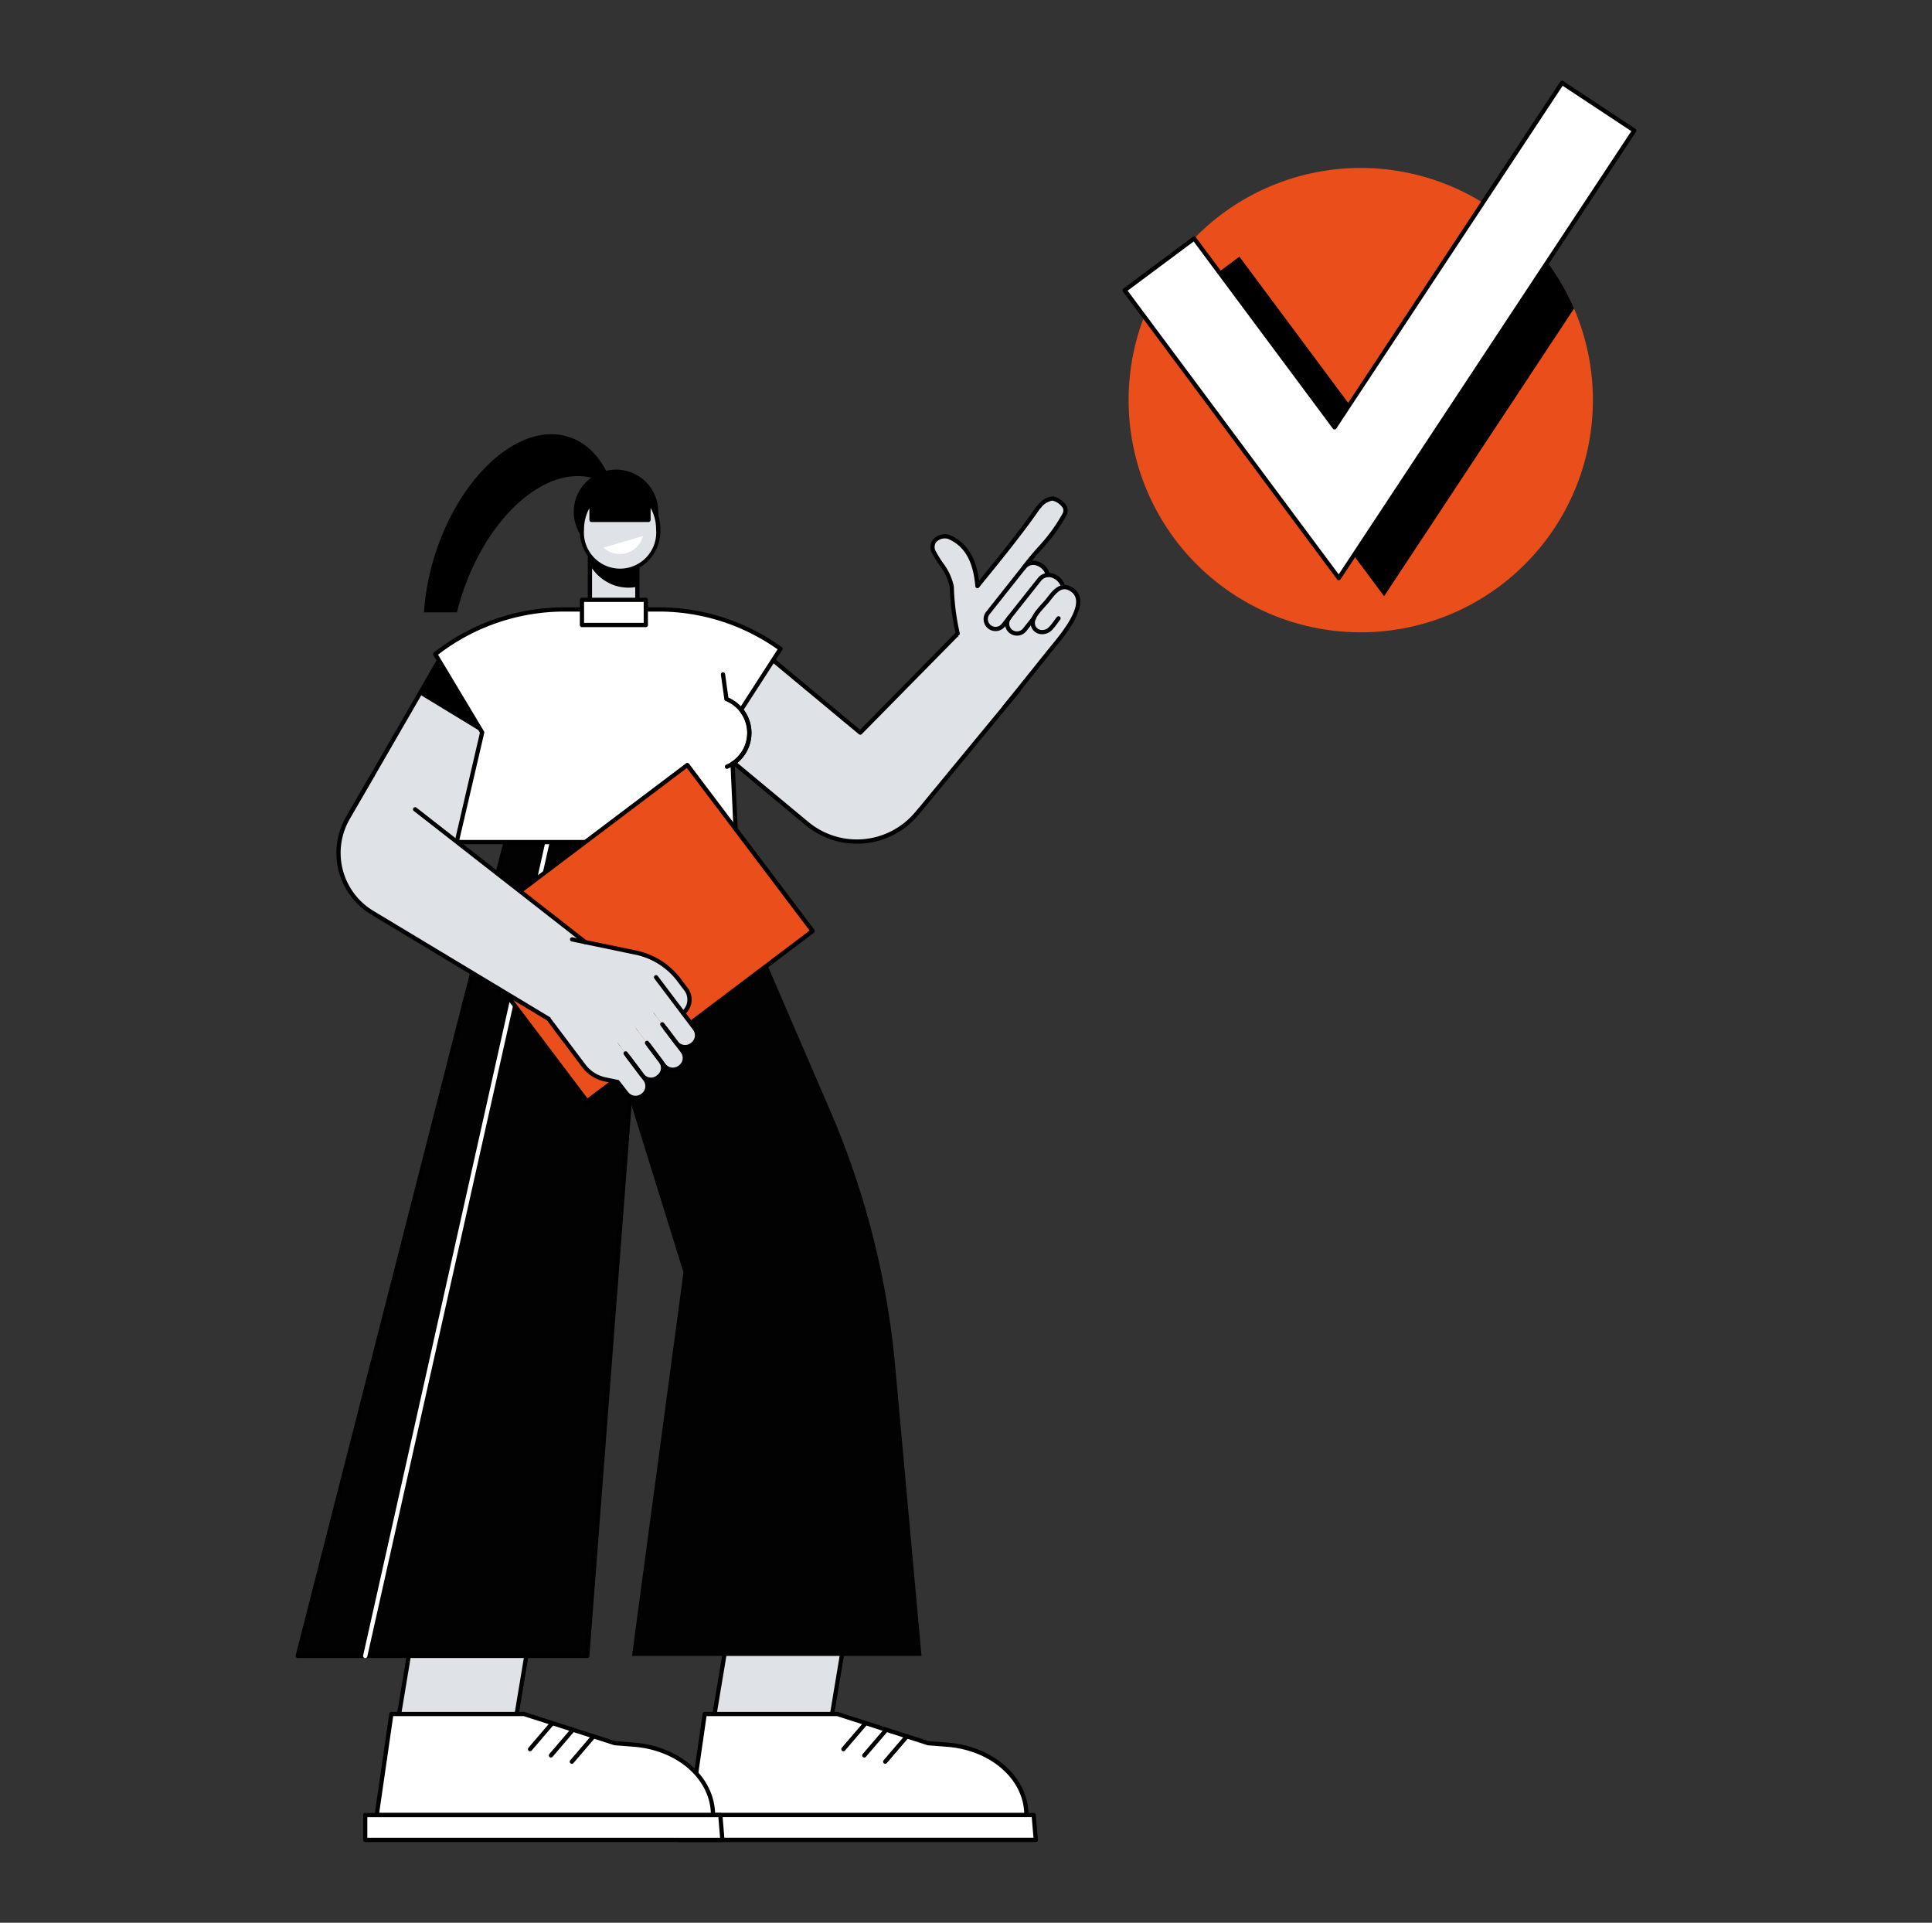 <svg xmlns="http://www.w3.org/2000/svg" xmlns:xlink="http://www.w3.org/1999/xlink" width="203" height="202" viewBox="0 0 203 202">
  <rect x="0" y="0" width="203" height="202" fill="#333333" stroke="none"/>
  <defs>
    <clipPath id="clip-path">
      <rect id="Rectangle_7671" data-name="Rectangle 7671" width="140.878" height="185.043" fill="none"/>
    </clipPath>
    <clipPath id="clip-Icon-valeurs_5">
      <rect width="203" height="202"/>
    </clipPath>
  </defs>
  <g id="Icon-valeurs_5" data-name="Icon-valeurs – 5" clip-path="url(#clip-Icon-valeurs_5)">
    <g id="Groupe_7576" data-name="Groupe 7576" transform="translate(31.061 8.479)">
      <g id="Groupe_7575" data-name="Groupe 7575" clip-path="url(#clip-path)">
        <path id="Tracé_7958" data-name="Tracé 7958" d="M380.25,59.1a24.392,24.392,0,1,1-24.392-24.4A24.4,24.4,0,0,1,380.25,59.1" transform="translate(-243.941 -25.534)" fill="#e94e1b"/>
        <path id="Tracé_7959" data-name="Tracé 7959" d="M347.918,68.224l22.5,30.239,19.962-30.228a24.444,24.444,0,0,0-5.6-8.033L369.973,82.625,355.215,62.79Z" transform="translate(-256.049 -44.305)"/>
        <path id="Tracé_7960" data-name="Tracé 7960" d="M352.392,52.874l-22.5-30.239,7.3-5.434,14.758,19.835L375.848.844l7.59,5.017Z" transform="translate(-242.783 -0.621)" fill="#fff"/>
        <path id="Tracé_7961" data-name="Tracé 7961" d="M351.771,52.476a.223.223,0,0,1-.179-.09l-22.5-30.239a.223.223,0,0,1,.046-.312l7.3-5.434a.224.224,0,0,1,.312.046l14.568,19.58L375.041.1a.223.223,0,0,1,.309-.063l7.59,5.017a.223.223,0,0,1,.063.309L351.957,52.376a.222.222,0,0,1-.18.1h-.006M329.584,22.059l22.177,29.806L382.508,5.3,375.29.531,351.513,36.538a.222.222,0,0,1-.18.1.215.215,0,0,1-.185-.09L336.524,16.891Z" transform="translate(-242.162 0)"/>
        <path id="Tracé_7962" data-name="Tracé 7962" d="M175.139,599.846H162.791l4.39-26.388H179.53Z" transform="translate(-119.805 -422.034)" fill="#dfe3e8"/>
        <path id="Tracé_7963" data-name="Tracé 7963" d="M174.518,599.448H162.169a.223.223,0,0,1-.22-.26l4.39-26.388a.222.222,0,0,1,.22-.186h12.349a.223.223,0,0,1,.22.259l-4.39,26.388a.223.223,0,0,1-.22.186M162.432,599h11.9l4.316-25.942h-11.9Z" transform="translate(-119.184 -421.413)"/>
        <path id="Tracé_7964" data-name="Tracé 7964" d="M192.306,660.448H156.972l1.536-10.618h13.94l9.546,3.067,1.983.153c4.723.364,8.329,3.567,8.329,7.4" transform="translate(-115.523 -478.24)" fill="#fff"/>
        <path id="Tracé_7965" data-name="Tracé 7965" d="M191.684,660.05H156.35a.223.223,0,0,1-.221-.255l1.537-10.618a.222.222,0,0,1,.22-.191h13.94a.23.23,0,0,1,.068.011l9.522,3.06,1.956.151c4.866.375,8.535,3.651,8.535,7.62a.223.223,0,0,1-.223.223m-35.076-.446h34.849c-.136-3.633-3.58-6.6-8.119-6.953l-1.983-.153a.226.226,0,0,1-.051-.01l-9.513-3.057H158.08Z" transform="translate(-114.901 -477.618)"/>
        <path id="Tracé_7966" data-name="Tracé 7966" d="M189.922,692.652H152.394v-2.612H189.7Z" transform="translate(-112.154 -507.832)" fill="#fff"/>
        <path id="Tracé_7967" data-name="Tracé 7967" d="M189.3,692.254H151.773a.223.223,0,0,1-.223-.223v-2.612a.223.223,0,0,1,.223-.223h37.308a.223.223,0,0,1,.222.2l.219,2.612a.223.223,0,0,1-.222.242m-37.3-.446h37.062l-.182-2.166H152Z" transform="translate(-111.533 -507.211)"/>
        <path id="Tracé_7968" data-name="Tracé 7968" d="M236.89,658.716l-2.278,2.659Z" transform="translate(-172.662 -484.779)" fill="#fff"/>
        <path id="Tracé_7969" data-name="Tracé 7969" d="M233.99,660.977a.223.223,0,0,1-.169-.368l2.278-2.659a.223.223,0,0,1,.339.29L234.16,660.9a.223.223,0,0,1-.169.078" transform="translate(-172.04 -484.158)"/>
        <path id="Tracé_7970" data-name="Tracé 7970" d="M228.577,656.222l-2.278,2.659Z" transform="translate(-166.544 -482.944)" fill="#fff"/>
        <path id="Tracé_7971" data-name="Tracé 7971" d="M225.677,658.484a.223.223,0,0,1-.169-.368l2.278-2.659a.223.223,0,0,1,.339.29l-2.278,2.659a.223.223,0,0,1-.169.078" transform="translate(-165.922 -482.323)"/>
        <path id="Tracé_7972" data-name="Tracé 7972" d="M220.264,653.728l-2.278,2.659Z" transform="translate(-160.426 -481.108)" fill="#fff"/>
        <path id="Tracé_7973" data-name="Tracé 7973" d="M217.364,655.99a.223.223,0,0,1-.169-.368l2.278-2.659a.223.223,0,0,1,.339.29l-2.278,2.659a.222.222,0,0,1-.169.078" transform="translate(-159.804 -480.488)"/>
        <path id="Tracé_7974" data-name="Tracé 7974" d="M49.617,599.846H37.268l4.39-26.388H54.007Z" transform="translate(-27.427 -422.034)" fill="#dfe3e8"/>
        <path id="Tracé_7975" data-name="Tracé 7975" d="M49,599.448H36.646a.223.223,0,0,1-.22-.26l4.39-26.388a.222.222,0,0,1,.22-.186H53.385a.223.223,0,0,1,.22.259l-4.39,26.388a.223.223,0,0,1-.22.186M36.909,599h11.9l4.316-25.942h-11.9Z" transform="translate(-26.806 -421.413)"/>
        <path id="Tracé_7976" data-name="Tracé 7976" d="M67.614,660.448H32.28l1.537-10.618h13.94L57.3,652.9l1.983.153c4.723.364,8.329,3.567,8.329,7.4" transform="translate(-23.756 -478.24)" fill="#fff"/>
        <path id="Tracé_7977" data-name="Tracé 7977" d="M66.993,660.05H31.659a.223.223,0,0,1-.221-.255l1.537-10.618a.223.223,0,0,1,.22-.191h13.94A.229.229,0,0,1,47.2,649l9.522,3.06,1.956.151c4.865.375,8.535,3.651,8.535,7.62a.223.223,0,0,1-.223.223M31.917,659.6H66.766c-.135-3.633-3.58-6.6-8.119-6.953l-1.983-.153a.226.226,0,0,1-.051-.01L47.1,649.432H33.389Z" transform="translate(-23.135 -477.618)"/>
        <path id="Tracé_7978" data-name="Tracé 7978" d="M65.23,692.652H27.7v-2.612H65.011Z" transform="translate(-20.388 -507.832)" fill="#fff"/>
        <path id="Tracé_7979" data-name="Tracé 7979" d="M64.609,692.254H27.081a.223.223,0,0,1-.223-.223v-2.612a.223.223,0,0,1,.223-.223H64.389a.223.223,0,0,1,.222.2l.22,2.612a.223.223,0,0,1-.222.242M27.3,691.808H64.366l-.182-2.166H27.3Z" transform="translate(-19.766 -507.211)"/>
        <path id="Tracé_7980" data-name="Tracé 7980" d="M112.2,658.716l-2.278,2.659Z" transform="translate(-80.895 -484.779)" fill="#fff"/>
        <path id="Tracé_7981" data-name="Tracé 7981" d="M109.3,660.977a.223.223,0,0,1-.169-.368l2.278-2.659a.223.223,0,0,1,.339.29l-2.278,2.659a.223.223,0,0,1-.169.078" transform="translate(-80.274 -484.158)"/>
        <path id="Tracé_7982" data-name="Tracé 7982" d="M103.886,656.222l-2.278,2.659Z" transform="translate(-74.778 -482.944)" fill="#fff"/>
        <path id="Tracé_7983" data-name="Tracé 7983" d="M100.985,658.484a.223.223,0,0,1-.169-.368l2.278-2.659a.223.223,0,0,1,.339.29l-2.278,2.659a.223.223,0,0,1-.169.078" transform="translate(-74.156 -482.323)"/>
        <path id="Tracé_7984" data-name="Tracé 7984" d="M95.573,653.728l-2.278,2.659Z" transform="translate(-68.66 -481.108)" fill="#fff"/>
        <path id="Tracé_7985" data-name="Tracé 7985" d="M92.672,655.99a.223.223,0,0,1-.169-.368l2.278-2.659a.223.223,0,0,1,.339.29l-2.278,2.659a.223.223,0,0,1-.17.078" transform="translate(-68.038 -480.488)"/>
        <path id="Tracé_7986" data-name="Tracé 7986" d="M139.8,387.233H109.377l5.411-40.3L100.6,301.3h17.251l12.358,28.667a88,88,0,0,1,6.828,26.867Z" transform="translate(-74.034 -221.743)" fill="#020202"/>
        <path id="Tracé_7987" data-name="Tracé 7987" d="M31.265,387.233H.844L22.794,301.3H37.85Z" transform="translate(-0.621 -221.743)" fill="#020202"/>
        <path id="Tracé_7988" data-name="Tracé 7988" d="M30.644,386.835H.223a.223.223,0,0,1-.216-.278l21.95-85.929a.223.223,0,0,1,.216-.168H37.229a.223.223,0,0,1,.222.24l-6.585,85.929a.223.223,0,0,1-.222.206M.51,386.389H30.437l6.551-85.484H22.346Z" transform="translate(0 -221.122)"/>
        <path id="Tracé_7989" data-name="Tracé 7989" d="M27.081,386.835a.224.224,0,0,1-.218-.272l19.248-85.929a.223.223,0,0,1,.435.1L27.3,386.661a.223.223,0,0,1-.217.174" transform="translate(-19.766 -221.122)" fill="#fff"/>
        <path id="Tracé_7990" data-name="Tracé 7990" d="M119.56,159.169a4.441,4.441,0,1,1-4.441-4.441,4.441,4.441,0,0,1,4.441,4.441" transform="translate(-81.452 -113.871)"/>
        <rect id="Rectangle_7668" data-name="Rectangle 7668" width="4.982" height="7.597" transform="translate(30.927 48.998)" fill="#dfe3e8"/>
        <path id="Tracé_7991" data-name="Tracé 7991" d="M121.485,192.76H116.5a.223.223,0,0,1-.223-.223v-7.6a.223.223,0,0,1,.223-.223h4.982a.223.223,0,0,1,.223.223v7.6a.223.223,0,0,1-.223.223m-4.759-.446h4.536v-7.152h-4.536Z" transform="translate(-85.576 -135.942)"/>
        <path id="Tracé_7992" data-name="Tracé 7992" d="M117.124,187.451v-1.889h4.982v4.169a4.688,4.688,0,0,1-2.375-.137,4.834,4.834,0,0,1-2.607-2.144" transform="translate(-86.197 -136.564)"/>
        <path id="Tracé_7993" data-name="Tracé 7993" d="M121.009,167.619h-.074V169.5h-5.988v-1.881h-.064a4.693,4.693,0,0,0-.944,2.851,4.027,4.027,0,1,0,8.014,0,4.693,4.693,0,0,0-.943-2.851" transform="translate(-83.853 -123.358)" fill="#dfe3e8"/>
        <path id="Tracé_7994" data-name="Tracé 7994" d="M117.326,174.5a4.461,4.461,0,0,1-4.23-4.651,4.942,4.942,0,0,1,.989-2.986.223.223,0,0,1,.177-.088h.064a.223.223,0,0,1,.223.223v1.658h5.542V167a.223.223,0,0,1,.223-.223h.074a.223.223,0,0,1,.177.088,4.942,4.942,0,0,1,.989,2.986,4.461,4.461,0,0,1-4.23,4.651m-3.222-6.852a4.556,4.556,0,0,0-.562,2.2,3.8,3.8,0,1,0,7.568,0,4.553,4.553,0,0,0-.572-2.22v1.249a.223.223,0,0,1-.223.223h-5.988a.223.223,0,0,1-.223-.223Z" transform="translate(-83.233 -122.737)"/>
        <path id="Tracé_7995" data-name="Tracé 7995" d="M122.518,182.385a2.521,2.521,0,0,0,4.145-1.218Z" transform="translate(-90.167 -133.329)" fill="#fff"/>
        <path id="Tracé_7996" data-name="Tracé 7996" d="M66.311,140.931C61.279,139.3,55,144.787,52.289,153.176a25.333,25.333,0,0,0-1.2,6.185h3.464q.221-.889.509-1.786c2.711-8.39,8.989-13.872,14.021-12.246a5.99,5.99,0,0,1,1.931,1.053c-.866-2.732-2.478-4.731-4.709-5.452" transform="translate(-37.602 -103.507)"/>
        <path id="Tracé_7997" data-name="Tracé 7997" d="M28.788,253.757l-8.047-8.386,9.967-17.252,11.88,1.735Z" transform="translate(-15.264 -167.883)" fill="#dfe3e8"/>
        <path id="Tracé_7998" data-name="Tracé 7998" d="M55.854,236.349l-6.594-4.013,2.437-4.218,11.88,1.735Z" transform="translate(-36.252 -167.882)"/>
        <path id="Tracé_7999" data-name="Tracé 7999" d="M20.119,244.971a.22.22,0,0,1-.111-.03.223.223,0,0,1-.082-.3l9.967-17.252a.223.223,0,0,1,.386.223L20.312,244.86a.223.223,0,0,1-.193.111" transform="translate(-14.643 -167.261)"/>
        <path id="Tracé_8000" data-name="Tracé 8000" d="M166.412,227.134l-8.434,7.2-3.038-2.524,6.981-8.4Z" transform="translate(-114.028 -164.413)"/>
        <path id="Tracé_8001" data-name="Tracé 8001" d="M161.921,220.855l11.434,9.5L183.6,219.941l6.357,6.083-10.213,12.291c-.05.06-.1.117-.153.175l-.289.347a8.2,8.2,0,0,1-11.552,1.067L154.94,229.257Z" transform="translate(-114.027 -161.865)" fill="#dfe3e8"/>
        <path id="Tracé_8002" data-name="Tracé 8002" d="M172.361,241.4a8.361,8.361,0,0,1-5.37-1.946l-12.815-10.647a.223.223,0,0,1-.029-.314l6.981-8.4a.223.223,0,0,1,.314-.029l11.277,9.37,10.1-10.269a.223.223,0,0,1,.311-.007l6.4,5.943a.222.222,0,0,1,.02.3L179.3,237.837c-.035.043-.071.083-.107.123l-.049.056-.286.344a8.37,8.37,0,0,1-5.706,3.005q-.4.037-.79.036m-17.728-12.794,12.643,10.505a7.98,7.98,0,0,0,11.238-1.038l.345-.411c.033-.037.065-.074.1-.112l10.117-12.269-6.083-5.652-10.1,10.26a.223.223,0,0,1-.3.015l-11.263-9.358Z" transform="translate(-113.406 -161.244)"/>
        <path id="Tracé_8003" data-name="Tracé 8003" d="M269.162,178.809l7.895-9.99a1.316,1.316,0,1,0-2.065-1.632l-7.895,9.99Z" transform="translate(-196.569 -122.672)" fill="#dfe3e8"/>
        <path id="Tracé_8004" data-name="Tracé 8004" d="M283.514,202.582a1.034,1.034,0,0,0,1.453-.164l2.02-2.553,1.057.843.49-.615a2.545,2.545,0,0,0,.5-2.071c-.2-1.162-1.713-1.9-2.53-.875l-3.159,3.983a1.034,1.034,0,0,0,.164,1.453" transform="translate(-208.364 -144.73)" fill="#dfe3e8"/>
        <path id="Tracé_8005" data-name="Tracé 8005" d="M293.727,206.02a1.034,1.034,0,0,0,1.453-.164l.932-1.176,1.057.842.49-.615a2.544,2.544,0,0,0,.5-2.071c-.2-1.162-1.713-1.9-2.53-.876l-2.071,2.606a1.034,1.034,0,0,0,.164,1.453" transform="translate(-215.88 -148.274)" fill="#dfe3e8"/>
        <path id="Tracé_8006" data-name="Tracé 8006" d="M255.623,189.523a28.758,28.758,0,0,0,1,4.635l.739,2.439,4.419,1.511,6.483-8.2-6.613-5.227-3.313,4.192-.544-4.23a3.363,3.363,0,0,0-1.25-2.208l-1.211-.957a1.23,1.23,0,0,0-1.728.2l-.092.116a1.231,1.231,0,0,0,.2,1.729l.191.151a3.362,3.362,0,0,1,1.249,2.2Z" transform="translate(-186.372 -133.36)" fill="#dfe3e8"/>
        <path id="Tracé_8007" data-name="Tracé 8007" d="M274.993,198.546a1.034,1.034,0,0,0,1.453-.164l2.654-3.355,1.057.842.49-.615a2.543,2.543,0,0,0,.5-2.071c-.2-1.162-1.713-1.9-2.53-.875l-3.793,4.785a1.034,1.034,0,0,0,.164,1.453" transform="translate(-202.093 -141.17)" fill="#dfe3e8"/>
        <path id="Tracé_8008" data-name="Tracé 8008" d="M275.013,198.372a1.257,1.257,0,0,1-.98-2.04l3.792-4.784a1.445,1.445,0,0,1,1.484-.534,1.917,1.917,0,0,1,1.417,1.395.223.223,0,0,1-.433.106,1.482,1.482,0,0,0-1.079-1.065,1,1,0,0,0-1.039.376l-3.792,4.784a.811.811,0,0,0,1.243,1.041l.663-.839a.223.223,0,1,1,.35.276l-.67.847a1.265,1.265,0,0,1-.954.436" transform="translate(-201.471 -140.548)"/>
        <path id="Tracé_8009" data-name="Tracé 8009" d="M283.536,202.407a1.256,1.256,0,0,1-.982-2.04l3.159-3.983a1.443,1.443,0,0,1,1.485-.533,1.915,1.915,0,0,1,1.416,1.4.223.223,0,0,1-.433.105,1.48,1.48,0,0,0-1.079-1.067,1,1,0,0,0-1.04.375l-3.159,3.982a.811.811,0,1,0,1.269,1.011l.957-1.21a.223.223,0,0,1,.35.277l-.958,1.211a1.256,1.256,0,0,1-.985.474" transform="translate(-207.744 -144.108)"/>
        <path id="Tracé_8010" data-name="Tracé 8010" d="M281.515,213.679a.223.223,0,0,1-.174-.362l4.729-5.9c.1-.12.216-.267.353-.433.908-1.1,2.8-3.4,2.586-4.824a1.2,1.2,0,0,0-.561-.857c-.85-.567-1.382-.007-2.1.912l-.161.206c-.107.135-.25.29-.4.456-.486.532-1.151,1.259-1.09,1.8a.718.718,0,0,0,.475.639.977.977,0,0,0,.986-.248,5.925,5.925,0,0,0,.564-.7c.093-.127.185-.252.279-.372a.223.223,0,1,1,.35.277c-.091.115-.18.236-.269.358a6.19,6.19,0,0,1-.609.748,1.428,1.428,0,0,1-1.448.353,1.159,1.159,0,0,1-.771-1.01c-.083-.743.63-1.524,1.2-2.152.145-.159.283-.309.38-.432.052-.065.1-.133.158-.2.606-.78,1.436-1.848,2.7-1.01a1.648,1.648,0,0,1,.755,1.163c.24,1.623-1.662,3.932-2.684,5.173-.135.164-.254.308-.348.427l-4.73,5.9a.223.223,0,0,1-.174.083" transform="translate(-207.016 -147.651)"/>
        <path id="Tracé_8011" data-name="Tracé 8011" d="M255.489,180.021a.223.223,0,0,1-.218-.176,25.636,25.636,0,0,1-.628-4.967,5.965,5.965,0,0,0-1.106-2.293,13.171,13.171,0,0,1-.723-1.173,1.311,1.311,0,0,1,.049-1.46,1.653,1.653,0,0,1,1.735-.518.218.218,0,0,1,.038.012c1.755.748,2.769,2.323,3.09,4.807l.4-.5c1.4-1.717,3.994-4.914,5.623-7.3a.227.227,0,0,1,.027-.033c.046-.045.094-.1.145-.149a2.228,2.228,0,0,1,1.537-.879.263.263,0,0,1,.067.008,2.2,2.2,0,0,1,1.42,1.043,1.074,1.074,0,0,1-.041.945,17.869,17.869,0,0,1-2.665,3.641c-.563.645-1.145,1.311-1.65,2.013a.223.223,0,1,1-.362-.26c.517-.72,1.106-1.394,1.676-2.047a17.544,17.544,0,0,0,2.6-3.549.627.627,0,0,0,.03-.564,1.782,1.782,0,0,0-1.1-.785,1.9,1.9,0,0,0-1.192.741l-.138.142c-1.641,2.4-4.237,5.6-5.634,7.313-.33.406-.587.723-.739.915a.223.223,0,0,1-.4-.119c-.225-2.646-1.134-4.225-2.86-4.968a1.209,1.209,0,0,0-1.258.354.87.87,0,0,0-.015.98,12.74,12.74,0,0,0,.7,1.139,6.349,6.349,0,0,1,1.178,2.488.222.222,0,0,1,0,.03,25.182,25.182,0,0,0,.618,4.9.223.223,0,0,1-.171.265.226.226,0,0,1-.048.005" transform="translate(-185.913 -121.722)"/>
        <path id="Tracé_8012" data-name="Tracé 8012" d="M91.847,214.5l-.539-.365a21.906,21.906,0,0,0-12.276-3.763h-9.91a21.9,21.9,0,0,0-13.554,4.7l4.928,8.221-2.679,11.523H87.187l-.379-8.236a3.841,3.841,0,0,0,.9-5.659Z" transform="translate(-40.896 -154.822)" fill="#fff"/>
        <path id="Tracé_8013" data-name="Tracé 8013" d="M86.565,234.413H57.2a.223.223,0,0,1-.217-.274L59.638,222.7l-4.882-8.143a.224.224,0,0,1,.053-.29A22.222,22.222,0,0,1,68.5,209.527H78.41a22.048,22.048,0,0,1,12.4,3.8l.539.365a.223.223,0,0,1,.062.305l-4.055,6.284a4.064,4.064,0,0,1-.942,5.787l.373,8.11a.223.223,0,0,1-.223.233m-29.088-.446H86.332l-.368-8a.223.223,0,0,1,.1-.2,3.618,3.618,0,0,0,.846-5.331.223.223,0,0,1-.015-.262l4.023-6.235-.358-.242a21.6,21.6,0,0,0-12.151-3.724H68.5A21.776,21.776,0,0,0,55.24,214.5l4.827,8.051a.222.222,0,0,1,.026.165Z" transform="translate(-40.274 -154.201)"/>
        <path id="Tracé_8014" data-name="Tracé 8014" d="M169.866,245.511a.223.223,0,0,1-.087-.428,3.625,3.625,0,0,0-.055-6.7.222.222,0,0,1-.137-.176l-.36-2.582a.223.223,0,0,1,.442-.062l.342,2.457a4.07,4.07,0,0,1-.058,7.473.224.224,0,0,1-.087.018" transform="translate(-124.54 -173.22)"/>
        <rect id="Rectangle_7669" data-name="Rectangle 7669" width="6.711" height="2.646" transform="translate(30.086 54.538)" fill="#fff"/>
        <path id="Tracé_8015" data-name="Tracé 8015" d="M120.029,208.786h-6.71a.223.223,0,0,1-.223-.223v-2.646a.223.223,0,0,1,.223-.223h6.71a.223.223,0,0,1,.223.223v2.646a.223.223,0,0,1-.223.223m-6.488-.446h6.265v-2.2h-6.265Z" transform="translate(-83.233 -151.38)"/>
        <rect id="Rectangle_7670" data-name="Rectangle 7670" width="29.693" height="21.851" transform="translate(17.458 89.784) rotate(-37.053)" fill="#e94e1b"/>
        <path id="Tracé_8016" data-name="Tracé 8016" d="M78.659,307.193a.223.223,0,0,1-.178-.088L65.315,289.666a.223.223,0,0,1,.044-.312l23.7-17.892a.223.223,0,0,1,.312.044l13.166,17.439a.223.223,0,0,1-.044.312l-23.7,17.892a.222.222,0,0,1-.134.045M65.8,289.575l12.9,17.083,23.342-17.624-12.9-17.083Z" transform="translate(-48.035 -199.748)"/>
        <path id="Tracé_8017" data-name="Tracé 8017" d="M42.405,293.7l-3.281,8.336L20.554,290.855A7.3,7.3,0,0,1,18,280.95l2.6-4.486Z" transform="translate(-12.526 -203.462)" fill="#dfe3e8"/>
        <path id="Tracé_8018" data-name="Tracé 8018" d="M115.2,346.955l-.122-.162-.678-.9h0l-.182-.241-.013-.006a7.59,7.59,0,0,0-4.317-2.61l-6.7-1.392L100.727,350l5.27,4.471,7.7-6.507,1.045,1.438.161-.125a1.671,1.671,0,0,0,.306-2.324" transform="translate(-74.13 -251.433)" fill="#dfe3e8"/>
        <path id="Tracé_8019" data-name="Tracé 8019" d="M105.377,354.077a.224.224,0,0,1-.144-.053l-5.269-4.471a.223.223,0,0,1-.069-.233l2.47-8.357a.223.223,0,1,1,.427.126l-2.429,8.218,5.015,4.255,7.553-6.385a.223.223,0,0,1,.288.341l-7.7,6.507a.221.221,0,0,1-.144.053" transform="translate(-73.509 -250.812)"/>
        <path id="Tracé_8020" data-name="Tracé 8020" d="M138.9,362.012l-4.453-5.9,1.962-1.481,4.453,5.9a1.229,1.229,0,0,1-1.962,1.481" transform="translate(-98.944 -260.991)" fill="#dfe3e8"/>
        <path id="Tracé_8021" data-name="Tracé 8021" d="M133.368,370.138l-4.693-6.216,1.962-1.481,4.693,6.216a1.229,1.229,0,0,1-1.962,1.481" transform="translate(-94.698 -266.737)" fill="#dfe3e8"/>
        <path id="Tracé_8022" data-name="Tracé 8022" d="M118.7,381.612l-4.624-6.124,1.962-1.481,4.624,6.124a1.229,1.229,0,0,1-1.962,1.481" transform="translate(-83.956 -275.249)" fill="#dfe3e8"/>
        <path id="Tracé_8023" data-name="Tracé 8023" d="M104.5,374.223l-3.66-4.886,1.971-1.488,6.212,8.265-2.278-.471a3.768,3.768,0,0,1-2.244-1.42" transform="translate(-74.216 -270.716)" fill="#dfe3e8"/>
        <path id="Tracé_8024" data-name="Tracé 8024" d="M126.644,374.531l-.107.081a1.276,1.276,0,0,1-1.75-.389l-4.536-6.008,1.962-1.481,4.536,6.008a1.276,1.276,0,0,1-.1,1.79" transform="translate(-88.498 -269.896)" fill="#dfe3e8"/>
        <path id="Tracé_8025" data-name="Tracé 8025" d="M142.437,380.989a1.468,1.468,0,0,1-.2-.013,1.4,1.4,0,0,1-.93-.547l-1.592-2.109a.223.223,0,0,1,.356-.269l1.592,2.109a.963.963,0,0,0,1.349.188l.068-.051a.964.964,0,0,0,.188-1.349l-1.809-2.4a.223.223,0,1,1,.356-.269l1.808,2.4a1.409,1.409,0,0,1-.275,1.974l-.068.051a1.4,1.4,0,0,1-.846.284" transform="translate(-102.791 -276.86)"/>
        <path id="Tracé_8026" data-name="Tracé 8026" d="M134.013,386.29a1.384,1.384,0,0,1-1.107-.55l-1.5-1.99a.223.223,0,1,1,.356-.269l1.5,1.991a.94.94,0,0,0,1.316.184l.106-.081a.94.94,0,0,0,.184-1.316l-1.45-1.921a.223.223,0,0,1,.356-.269l1.45,1.921a1.386,1.386,0,0,1-.271,1.94l-.107.081a1.378,1.378,0,0,1-.833.279" transform="translate(-96.673 -281.117)"/>
        <path id="Tracé_8027" data-name="Tracé 8027" d="M78.538,342.043l-8.574-5.813,7.227-5.962,8.972,6.018Z" transform="translate(-51.489 -243.06)" fill="#dfe3e8"/>
        <path id="Tracé_8028" data-name="Tracé 8028" d="M145.87,363.649a1.417,1.417,0,0,1-.2-.014,1.394,1.394,0,0,1-.925-.544l-1.455-1.928a.223.223,0,0,1,.356-.269l1.455,1.928a.957.957,0,0,0,1.339.187l.079-.06a.958.958,0,0,0,.187-1.34l-4.07-5.39a.223.223,0,1,1,.356-.269l4.07,5.39a1.4,1.4,0,0,1-.274,1.964l-.079.06a1.39,1.39,0,0,1-.842.284" transform="translate(-104.942 -261.895)"/>
        <path id="Tracé_8029" data-name="Tracé 8029" d="M109.547,381.7a1.418,1.418,0,0,1-1.135-.564l-.883-1.128-1.218-.252a3.988,3.988,0,0,1-2.377-1.5l-3.578-4.752a.223.223,0,0,1,.356-.268l3.578,4.752a3.543,3.543,0,0,0,2.111,1.335l1.378.285.985,1.259a.976.976,0,0,0,1.367.194l.051-.039a.975.975,0,0,0,.191-1.364l-2.051-2.716a.223.223,0,0,1,.356-.269l2.05,2.716a1.421,1.421,0,0,1-.278,1.989l-.051.039a1.413,1.413,0,0,1-.853.286" transform="translate(-73.824 -274.618)"/>
        <path id="Tracé_8030" data-name="Tracé 8030" d="M121.106,348.983a.223.223,0,0,1-.137-.4,1.593,1.593,0,0,0,.321-2.116l-.96-1.271a.189.189,0,0,1-.03-.029,7.394,7.394,0,0,0-4.19-2.533l-6.7-1.392a.223.223,0,1,1,.091-.436l6.7,1.392a7.839,7.839,0,0,1,4.422,2.661.215.215,0,0,1,.041.039l.982,1.3a2.031,2.031,0,0,1-.4,2.736.224.224,0,0,1-.137.047" transform="translate(-80.393 -250.812)"/>
        <path id="Tracé_8031" data-name="Tracé 8031" d="M38.532,301.634a.221.221,0,0,1-.115-.032l-18.57-11.178a7.554,7.554,0,0,1-2.629-10.208l2.6-4.486a.223.223,0,1,1,.386.223l-2.6,4.486a7.106,7.106,0,0,0,2.473,9.6l18.57,11.178a.223.223,0,0,1-.115.414" transform="translate(-11.935 -202.841)"/>
        <path id="Tracé_8032" data-name="Tracé 8032" d="M64.828,303.453a.222.222,0,0,1-.137-.047L46.827,289.46a.223.223,0,1,1,.274-.351l17.865,13.945a.223.223,0,0,1-.137.4" transform="translate(-34.399 -212.734)"/>
      </g>
    </g>
  </g>
</svg>
